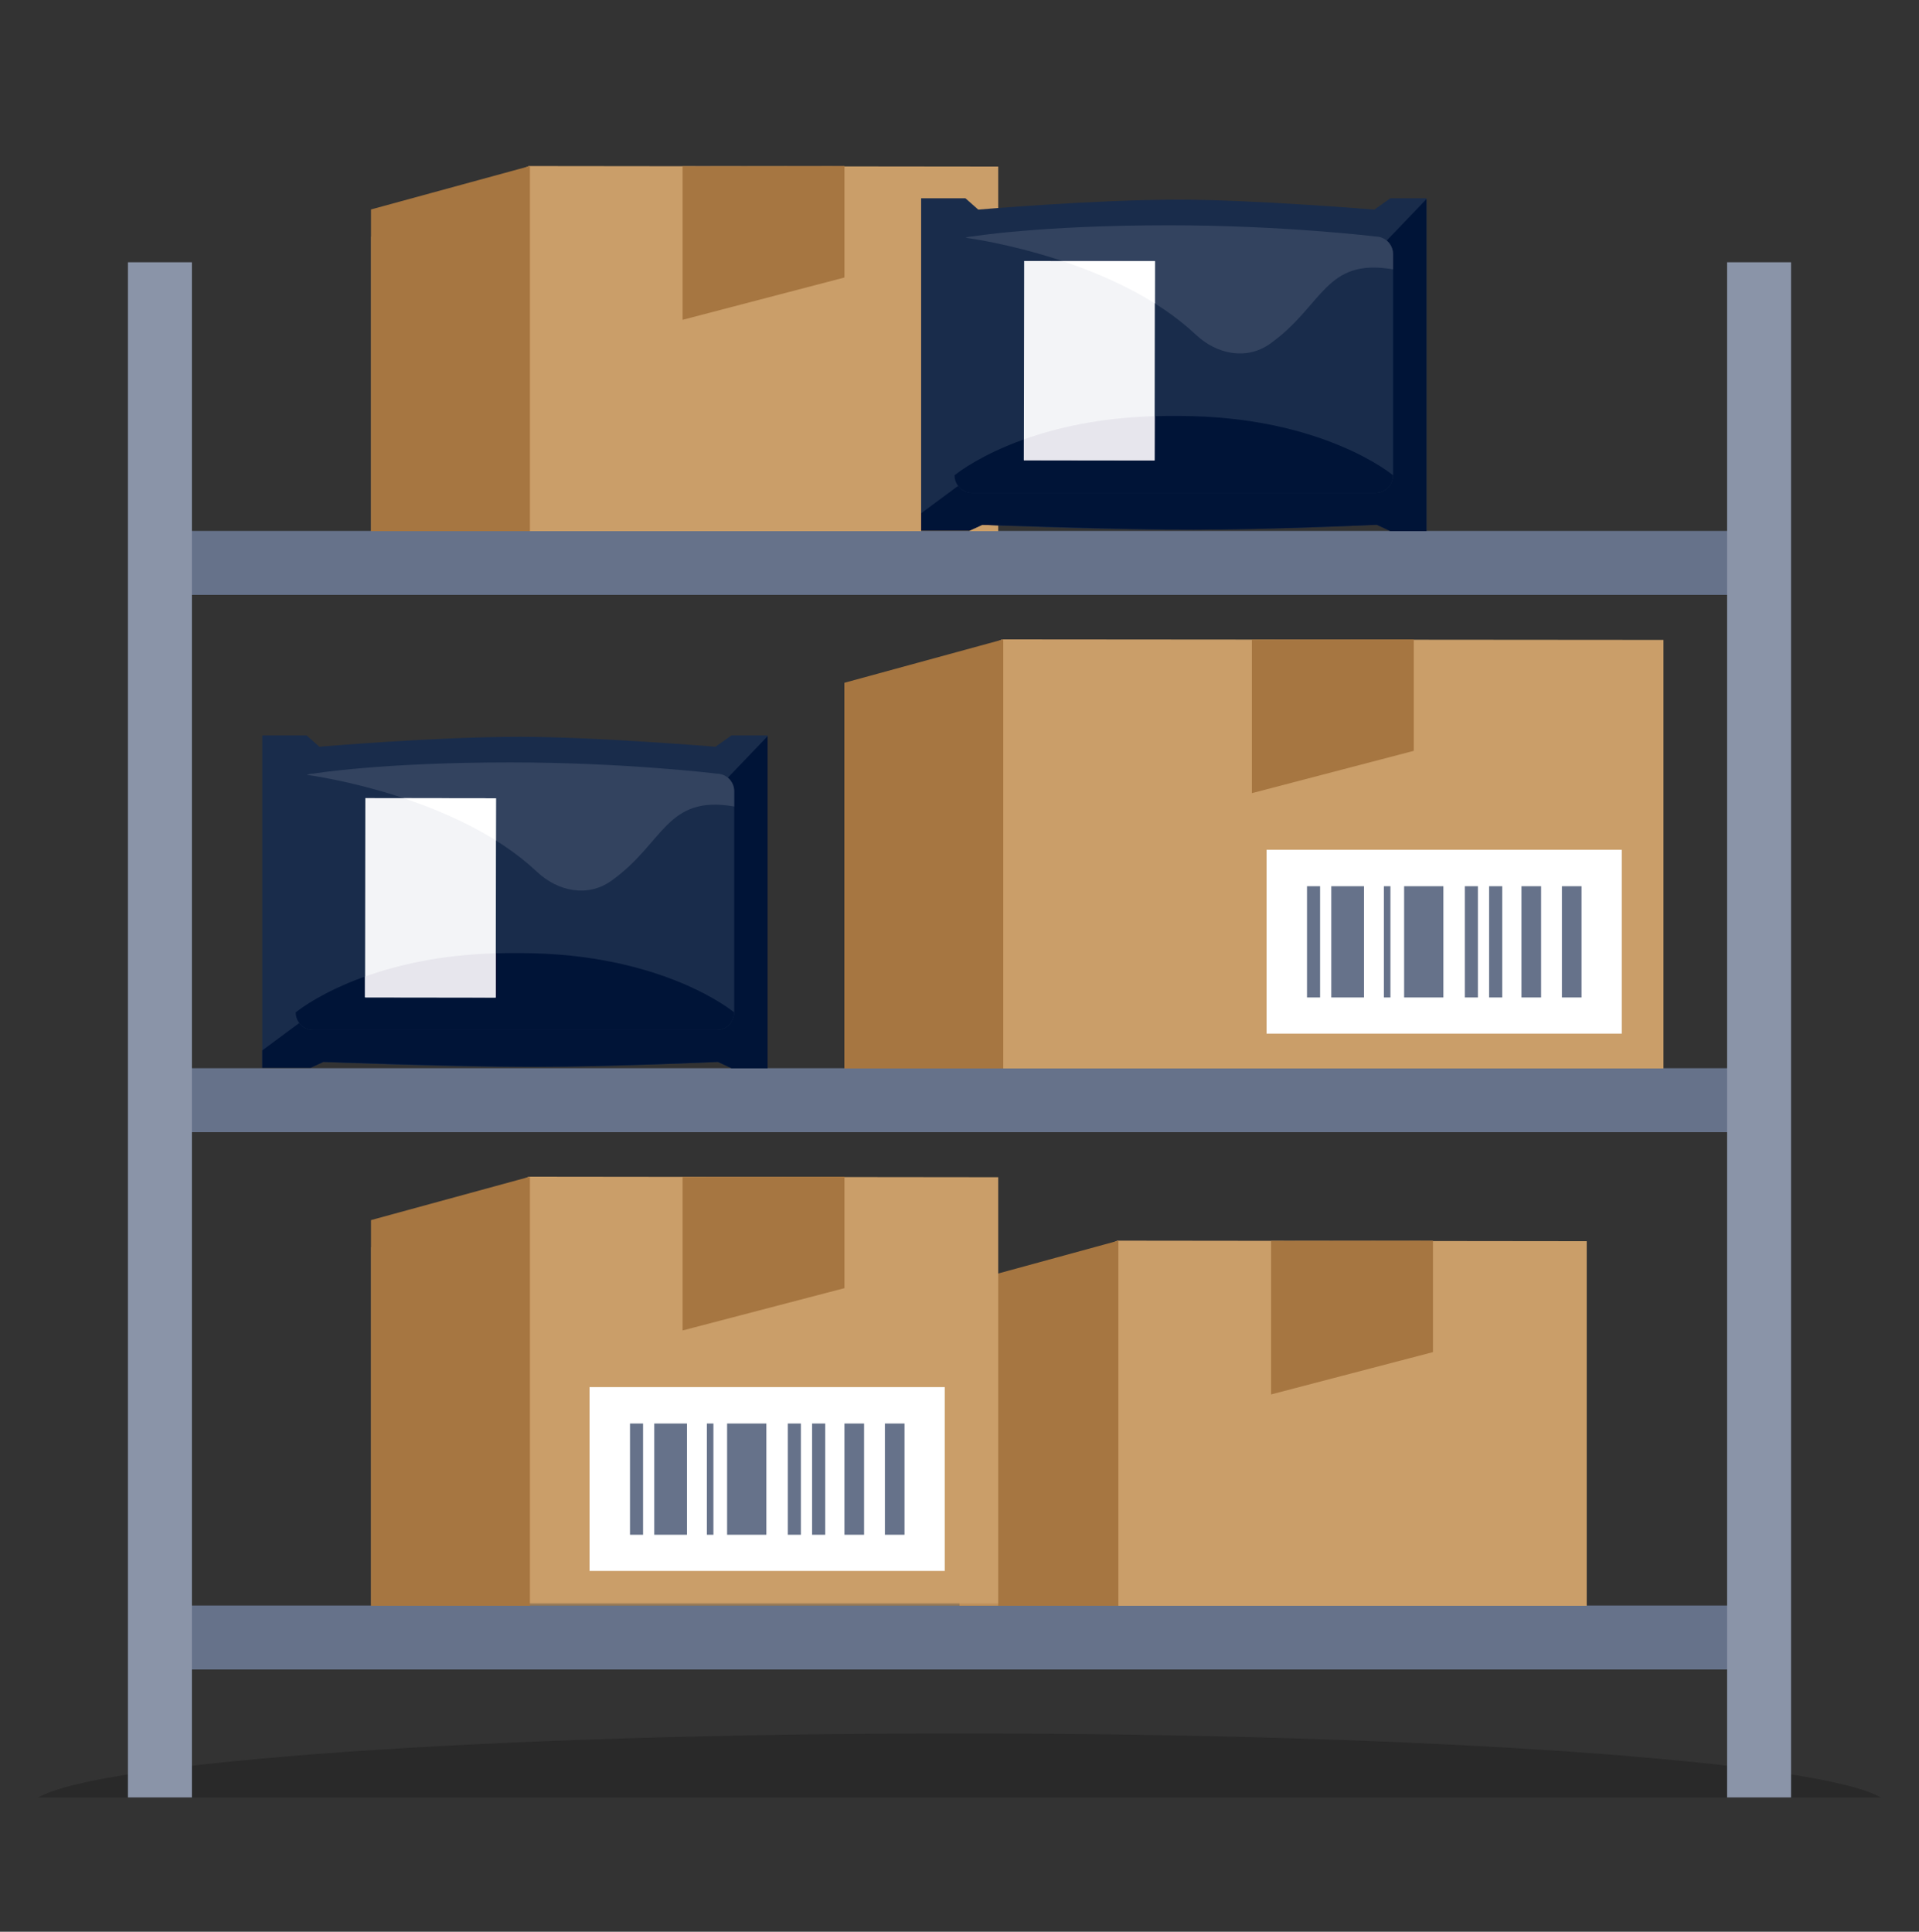 <svg width="300" height="302" viewBox="0 0 300 302" fill="none" xmlns="http://www.w3.org/2000/svg">
<rect x="0" y="0" width="300" height="302" fill="#333333" stroke="none"/>
<path fill-rule="evenodd" clip-rule="evenodd" d="M294 281C284.255 275.351 223.52 271 150 271C76.48 271 15.745 275.351 6 281H294Z" fill="black" fill-opacity="0.2"/>
<rect x="20" y="41" width="10" height="240" fill="#8A94A8"/>
<rect x="270" y="41" width="10" height="240" fill="#8A94A8"/>
<rect x="30" y="83" width="240" height="10" fill="#66728A"/>
<rect x="30" y="167" width="240" height="10" fill="#66728A"/>
<rect x="30" y="251" width="240" height="10" fill="#66728A"/>
<mask id="mask0_13518_4194" style="mask-type:luminance" maskUnits="userSpaceOnUse" x="150" y="187" width="101" height="75">
<path fill-rule="evenodd" clip-rule="evenodd" d="M150 187H250.584V261.015H150V187Z" fill="white"/>
</mask>
<g mask="url(#mask0_13518_4194)">
<path fill-rule="evenodd" clip-rule="evenodd" d="M150 251.04H248.054V194.041L174.672 193.959L150 204.995V251.04Z" fill="#CA9E69"/>
</g>
<path fill-rule="evenodd" clip-rule="evenodd" d="M224.015 193.959V211.385L198.71 217.998L198.711 193.993L224.015 193.959Z" fill="#A67641"/>
<path fill-rule="evenodd" clip-rule="evenodd" d="M150 251.04H174.842V193.959L150 200.745V251.04Z" fill="#A67641"/>
<mask id="mask1_13518_4194" style="mask-type:luminance" maskUnits="userSpaceOnUse" x="58" y="19" width="101" height="75">
<path fill-rule="evenodd" clip-rule="evenodd" d="M58 19H158.584V93.015H58V19Z" fill="white"/>
</mask>
<g mask="url(#mask1_13518_4194)">
<path fill-rule="evenodd" clip-rule="evenodd" d="M58 83.04H156.054V26.041L82.672 25.959L58 36.995V83.04Z" fill="#CA9E69"/>
</g>
<path fill-rule="evenodd" clip-rule="evenodd" d="M132.015 25.959V43.385L106.71 49.998L106.711 25.994L132.015 25.959Z" fill="#A67641"/>
<path fill-rule="evenodd" clip-rule="evenodd" d="M58 83.04H82.842V25.959L58 32.745V83.04Z" fill="#A67641"/>
<mask id="mask2_13518_4194" style="mask-type:luminance" maskUnits="userSpaceOnUse" x="58" y="177" width="101" height="75">
<path fill-rule="evenodd" clip-rule="evenodd" d="M58 177H158.584V251.015H58V177Z" fill="white"/>
</mask>
<g mask="url(#mask2_13518_4194)">
<path fill-rule="evenodd" clip-rule="evenodd" d="M58 251.04H156.054V184.041L82.672 183.959L58 194.995V251.04Z" fill="#CA9E69"/>
</g>
<path fill-rule="evenodd" clip-rule="evenodd" d="M132.015 183.959V201.385L106.71 207.998L106.711 183.993L132.015 183.959Z" fill="#A67641"/>
<path fill-rule="evenodd" clip-rule="evenodd" d="M92.161 245.593H147.691V216.854H92.161V245.593Z" fill="white"/>
<path fill-rule="evenodd" clip-rule="evenodd" d="M138.341 239.937H141.41V222.547H138.341V239.937Z" fill="#66728A"/>
<path fill-rule="evenodd" clip-rule="evenodd" d="M102.282 239.937H107.397V222.547H102.282V239.937Z" fill="#66728A"/>
<path fill-rule="evenodd" clip-rule="evenodd" d="M113.669 239.937H119.807V222.547H113.669V239.937Z" fill="#66728A"/>
<path fill-rule="evenodd" clip-rule="evenodd" d="M132.015 239.937H135.083V222.547H132.015V239.937Z" fill="#66728A"/>
<path fill-rule="evenodd" clip-rule="evenodd" d="M110.506 239.937H111.529V222.547H110.506V239.937Z" fill="#66728A"/>
<path fill-rule="evenodd" clip-rule="evenodd" d="M126.954 239.937H129V222.547H126.954V239.937Z" fill="#66728A"/>
<path fill-rule="evenodd" clip-rule="evenodd" d="M123.158 239.937H125.204V222.547H123.158V239.937Z" fill="#66728A"/>
<path fill-rule="evenodd" clip-rule="evenodd" d="M98.487 239.937H100.532V222.547H98.487V239.937Z" fill="#66728A"/>
<path fill-rule="evenodd" clip-rule="evenodd" d="M58 251.04H82.842V183.959L58 190.745V251.04Z" fill="#A67641"/>
<path fill-rule="evenodd" clip-rule="evenodd" d="M132 167.04H260.054V100.041L156.672 99.959L132 110.995V167.04Z" fill="#CA9E69"/>
<path fill-rule="evenodd" clip-rule="evenodd" d="M221.015 99.959V117.385L195.71 123.998L195.711 99.993L221.015 99.959Z" fill="#A67641"/>
<path fill-rule="evenodd" clip-rule="evenodd" d="M198 161.593H253.53V132.854H198V161.593Z" fill="white"/>
<path fill-rule="evenodd" clip-rule="evenodd" d="M244.18 155.937H247.249V138.547H244.18V155.937Z" fill="#66728A"/>
<path fill-rule="evenodd" clip-rule="evenodd" d="M208.122 155.937H213.236V138.547H208.122V155.937Z" fill="#66728A"/>
<path fill-rule="evenodd" clip-rule="evenodd" d="M219.509 155.937H225.646V138.547H219.509V155.937Z" fill="#66728A"/>
<path fill-rule="evenodd" clip-rule="evenodd" d="M237.854 155.937H240.923V138.547H237.854V155.937Z" fill="#66728A"/>
<path fill-rule="evenodd" clip-rule="evenodd" d="M216.345 155.937H217.368V138.547H216.345V155.937Z" fill="#66728A"/>
<path fill-rule="evenodd" clip-rule="evenodd" d="M232.793 155.937H234.839V138.547H232.793V155.937Z" fill="#66728A"/>
<path fill-rule="evenodd" clip-rule="evenodd" d="M228.998 155.937H231.043V138.547H228.998V155.937Z" fill="#66728A"/>
<path fill-rule="evenodd" clip-rule="evenodd" d="M204.326 155.937H206.372V138.547H204.326V155.937Z" fill="#66728A"/>
<path fill-rule="evenodd" clip-rule="evenodd" d="M132 167.04H156.842V99.959L132 106.745V167.04Z" fill="#A67641"/>
<path d="M120 167H114.355L112.229 166.017C112.229 166.017 96.217 166.804 82.206 166.804C68.195 166.804 50.578 166.017 50.578 166.017L48.556 166.938H41.002V114.972H47.93L49.933 116.742C49.933 116.742 67.945 115.186 81.33 115.186C92.84 115.186 111.854 116.742 111.854 116.742L114.355 114.972H120V167Z" fill="#192C4B"/>
<path d="M120 166.999H114.355L112.241 166.016C112.241 166.016 95.131 166.785 83.581 166.785C72.031 166.785 50.556 166.016 50.556 166.016L48.553 166.938H41V164.217L90.088 127.836L112.355 123.076L120 115.096V166.999Z" fill="#001437"/>
<path d="M112.031 161.024H48.971C47.453 161.024 46.225 159.792 46.225 158.275V123.696C46.225 122.177 47.456 120.947 48.971 120.947C48.971 120.947 59.484 119.193 79.751 119.193C97.767 119.193 112.031 120.947 112.031 120.947C113.549 120.947 114.777 122.179 114.777 123.696V158.275C114.777 159.794 113.547 161.024 112.031 161.024Z" fill="#192C4B"/>
<path d="M81.253 149.002C81.002 149.002 80.751 149.002 80.503 149.002C80.254 149.002 80.004 149.002 79.753 149.002C57.235 149.002 46.227 158.275 46.227 158.275C46.227 159.795 47.457 161.024 48.973 161.024H112.031C113.548 161.024 114.777 159.793 114.777 158.275C114.777 158.275 103.768 149.002 81.251 149.002H81.253Z" fill="#001437"/>
<path d="M83.96 136.306C87.215 139.374 91.88 140.316 95.528 137.73C103.874 131.817 104.096 124.231 114.777 126.083V123.696C114.777 122.177 113.546 120.947 112.031 120.947C112.031 120.947 97.765 119.193 79.749 119.193C59.484 119.193 48.969 120.947 48.969 120.947C48.608 120.947 48.266 121.019 47.95 121.145C49.678 121.349 71.507 124.58 83.958 136.306H83.96Z" fill="#33435F"/>
<path d="M57.111 124.77L57.068 155.916L77.5 155.945L77.543 124.798L57.111 124.77Z" fill="#F3F4F7"/>
<path d="M77.508 149.032C68.908 149.273 62.106 150.864 57.071 152.662L57.066 155.919L77.498 155.942L77.508 149.032Z" fill="#E7E6ED"/>
<path d="M77.533 131.401L77.541 124.798L63.086 124.781C67.755 126.337 72.882 128.485 77.533 131.401Z" fill="white"/>
<path d="M223 83.028H217.355L215.229 82.045C215.229 82.045 199.217 82.832 185.206 82.832C171.195 82.832 153.579 82.045 153.579 82.045L151.556 82.967H144.002V31H150.93L152.933 32.77C152.933 32.77 170.945 31.214 184.33 31.214C195.84 31.214 214.854 32.77 214.854 32.77L217.355 31H223V83.028Z" fill="#192C4B"/>
<path d="M223 83.028H217.355L215.241 82.045C215.241 82.045 198.131 82.813 186.581 82.813C175.031 82.813 153.556 82.045 153.556 82.045L151.553 82.966H144V80.246L193.088 43.864L215.355 39.104L223 31.124V83.028Z" fill="#001437"/>
<path d="M215.031 77.052H151.971C150.453 77.052 149.225 75.821 149.225 74.303V39.725C149.225 38.205 150.455 36.976 151.971 36.976C151.971 36.976 162.484 35.222 182.751 35.222C200.767 35.222 215.031 36.976 215.031 36.976C216.549 36.976 217.777 38.207 217.777 39.725V74.303C217.777 75.823 216.547 77.052 215.031 77.052Z" fill="#192C4B"/>
<path d="M184.253 65.03C184.002 65.03 183.751 65.03 183.503 65.03C183.254 65.03 183.004 65.03 182.753 65.03C160.235 65.03 149.227 74.304 149.227 74.304C149.227 75.823 150.457 77.053 151.973 77.053H215.031C216.548 77.053 217.777 75.821 217.777 74.304C217.777 74.304 206.768 65.03 184.251 65.03H184.253Z" fill="#001437"/>
<path d="M186.96 52.335C190.215 55.402 194.88 56.344 198.528 53.758C206.874 47.846 207.096 40.259 217.777 42.111V39.725C217.777 38.205 216.546 36.976 215.031 36.976C215.031 36.976 200.765 35.222 182.749 35.222C162.484 35.222 151.969 36.976 151.969 36.976C151.608 36.976 151.266 37.047 150.95 37.173C152.678 37.377 174.507 40.608 186.958 52.335H186.96Z" fill="#33435F"/>
<path d="M160.111 40.798L160.068 71.944L180.5 71.973L180.543 40.827L160.111 40.798Z" fill="#F3F4F7"/>
<path d="M180.509 65.061C171.908 65.301 165.106 66.892 160.07 68.691L160.066 71.948L180.498 71.97L180.509 65.061Z" fill="#E7E6ED"/>
<path d="M180.533 47.43L180.541 40.826L166.086 40.81C170.755 42.366 175.882 44.513 180.533 47.43Z" fill="white"/>
</svg>
